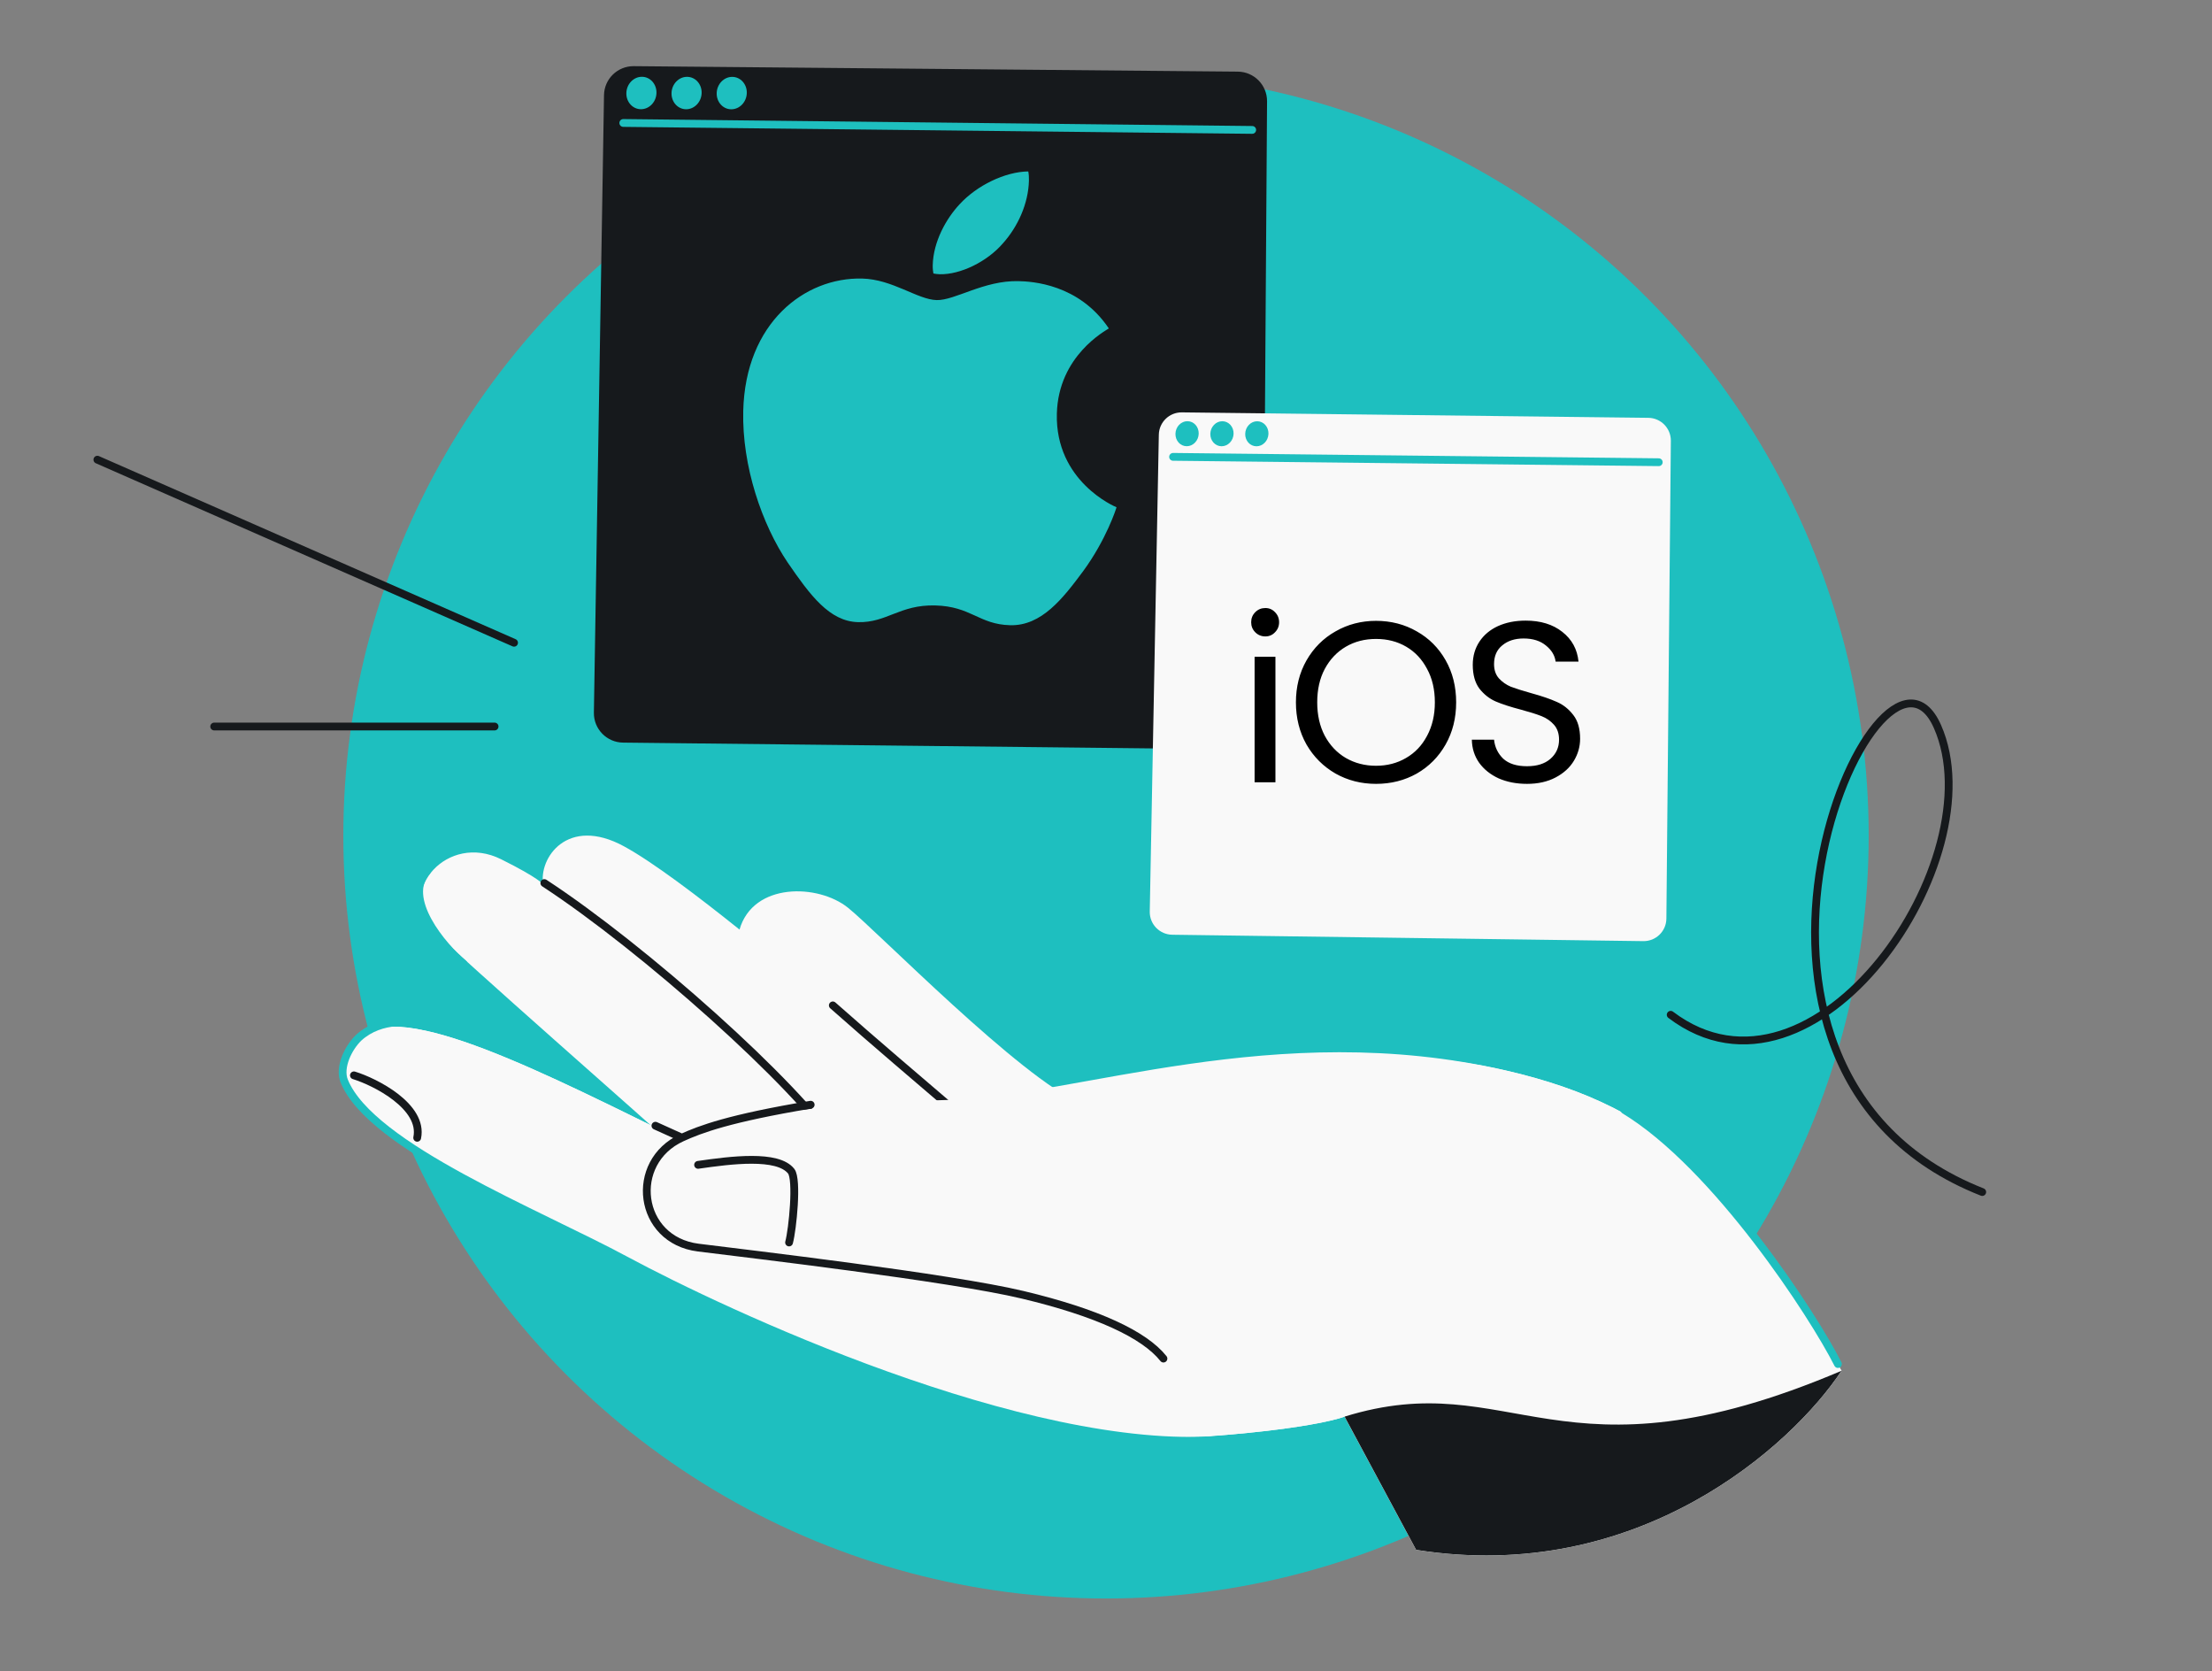 <svg width="568" height="429" viewBox="0 0 568 429" fill="none" xmlns="http://www.w3.org/2000/svg">
<rect x="0" y="0" width="568" height="429" fill="#808080" stroke="none"/>
<g clip-path="url(#clip0_5101_987)">
<circle cx="284" cy="214.5" r="195.841" fill="#1EBFBF"/>
<path d="M171.518 292.879C169.306 290.573 116.309 244.265 110.989 238.48C102.006 228.712 114.851 213.69 128.683 220.576C138.629 225.528 139.492 227.059 139.492 227.059C138.259 220.369 145.64 209.339 160.204 217.242C167.581 221.245 179.407 230.217 189.894 238.625C193.41 226.455 210.104 226.858 217.762 233.029C225.42 239.2 261.968 276.65 277.562 283.293C290.037 288.607 304.269 295.584 309.826 298.407C268.669 301.295 183.389 304.232 171.518 292.879Z" fill="#F9F9F9"/>
<path d="M215.019 294.522C204.718 278.522 165.232 243.323 139.775 226.688M258.657 297.645C260.714 297.733 235.381 277.157 213.852 258.086" stroke="#16191C" stroke-width="2" stroke-linecap="round"/>
<path d="M240.804 291.354C273.887 290.427 327.543 261.252 386.464 274.75C429.029 284.501 445.998 304.986 472.858 351.889C460.235 370.994 420.718 406.932 363.634 397.849L345.268 363.651C345.268 363.651 338.273 366.536 311.504 368.623C261.491 372.522 185.543 336.901 160.728 323.543C137.856 311.23 95.257 294.422 88.389 277.512C86.953 273.978 89.484 268.858 92.157 266.334C102.856 256.235 139.896 275.496 176.882 293.67C191.724 288.562 207.721 292.281 240.804 291.354Z" fill="#F9F9F9"/>
<path d="M243.392 282.359C276.475 281.432 327.544 261.252 386.464 274.75C429.029 284.501 445.998 304.986 472.858 351.889C460.235 370.994 420.718 406.932 363.634 397.849L345.268 363.651C345.268 363.651 338.274 366.536 311.504 368.623C261.491 372.522 185.543 336.901 160.728 323.543C137.856 311.23 95.258 294.422 88.389 277.512C86.954 273.979 89.484 268.858 92.157 266.334C102.856 256.235 139.896 275.496 176.882 293.671C187.004 286.154 210.309 283.285 243.392 282.359Z" fill="#F9F9F9"/>
<path d="M313.406 369.584C263.393 373.483 185.544 336.901 160.728 323.543C137.856 311.23 95.258 294.422 88.389 277.512C86.954 273.978 89.484 268.858 92.157 266.334C97.821 261.219 105.974 262.095 108.845 263.381M471.944 350.154C465.738 337.808 440.733 299.273 417.154 284.957M119.018 247.401C113.776 243.039 103.141 230.562 109.705 223.512" stroke="#1EBFBF" stroke-width="2" stroke-linecap="round"/>
<path d="M345.269 363.651L363.635 397.849C420.718 406.932 460.236 370.994 472.859 351.889C400.252 382.743 388.416 350.29 345.269 363.651Z" fill="#16191C"/>
<path d="M208.168 283.586C187.211 287.083 179.85 289.883 175.096 292.048M298.753 348.755C293.868 342.61 281.859 336.974 262.589 332.378C243.826 327.903 191.667 321.816 179.297 320.264C163.764 318.315 161.365 298.299 175.096 292.048M175.096 292.048L168.299 288.978M90.883 276.049C96.368 277.727 108.8 284.048 107.127 292.077" stroke="#16191C" stroke-width="2" stroke-linecap="round"/>
<path d="M179.257 299.023C187.626 297.82 199.701 296.245 203.164 300.657C204.812 302.757 203.529 315.584 202.618 318.951" stroke="#16191C" stroke-width="2" stroke-linecap="round"/>
<path d="M155.098 24.418C155.166 20.274 158.563 16.958 162.715 16.983L317.818 18.386C322.007 18.411 325.384 21.824 325.356 26.006L324.291 184.839C324.263 189.016 320.847 192.378 316.662 192.347L160.025 190.632C155.811 190.601 152.429 187.145 152.498 182.939L155.098 24.418Z" fill="#16191C"/>
<path d="M284.727 84.311C284.028 84.819 271.741 91.26 271.38 106.233C270.963 123.55 286.243 130.049 286.701 130.211C286.621 130.583 284.048 138.543 278.168 146.575C272.927 153.641 267.462 160.69 259.41 160.496C251.359 160.302 249.398 155.643 240.103 155.419C231.046 155.201 227.71 159.884 220.346 159.707C212.981 159.53 208.003 152.754 202.291 144.443C195.679 134.686 190.508 119.65 190.849 105.507C191.396 82.821 206.652 71.15 221.381 71.505C229.207 71.694 235.609 76.915 240.523 77.034C245.2 77.147 252.623 71.954 261.527 72.169C264.901 72.25 277.018 72.846 284.727 84.311ZM257.531 62.463C261.317 58.245 264.066 52.333 264.21 46.358C264.23 45.53 264.179 44.688 264.041 44.008C258.045 44.085 250.828 47.624 246.411 52.433C242.946 56.133 239.652 62.032 239.506 68.089C239.484 68.999 239.616 69.913 239.68 70.206C240.058 70.285 240.671 70.382 241.287 70.397C246.663 70.526 253.509 67.141 257.531 62.463Z" fill="#1EBFBF"/>
<path d="M160.046 31.566L321.543 33.349" stroke="#1EBFBF" stroke-width="2" stroke-linecap="round"/>
<path d="M168.568 23.877C168.504 26.175 166.721 28.037 164.586 28.035C162.451 28.033 160.772 26.169 160.836 23.87C160.901 21.572 162.683 19.71 164.819 19.712C166.954 19.714 168.632 21.579 168.568 23.877Z" fill="#1EBFBF"/>
<path d="M180.166 23.887C180.102 26.186 178.319 28.047 176.183 28.046C174.048 28.044 172.37 26.179 172.434 23.881C172.498 21.582 174.281 19.721 176.416 19.722C178.551 19.724 180.23 21.589 180.166 23.887Z" fill="#1EBFBF"/>
<path d="M191.764 23.898C191.699 26.196 189.916 28.058 187.781 28.056C185.646 28.054 183.967 26.189 184.032 23.891C184.096 21.593 185.879 19.731 188.014 19.733C190.149 19.735 191.828 21.599 191.764 23.898Z" fill="#1EBFBF"/>
<path d="M297.565 111.584C297.626 108.384 300.256 105.831 303.462 105.858L423.236 107.256C426.471 107.284 429.072 109.927 429.042 113.156L427.897 235.811C427.867 239.037 425.223 241.626 421.991 241.594L301.032 239.952C297.778 239.919 295.174 237.243 295.236 233.996L297.565 111.584Z" fill="#F9F9F9"/>
<path d="M301.223 117.276L425.938 118.653" stroke="#1EBFBF" stroke-width="2" stroke-linecap="round"/>
<path d="M307.804 111.338C307.755 113.113 306.378 114.551 304.729 114.549C303.08 114.548 301.784 113.108 301.833 111.333C301.883 109.558 303.26 108.12 304.909 108.122C306.557 108.123 307.854 109.563 307.804 111.338Z" fill="#1EBFBF"/>
<path d="M316.76 111.346C316.711 113.121 315.334 114.559 313.685 114.557C312.036 114.556 310.74 113.116 310.79 111.341C310.839 109.566 312.216 108.128 313.865 108.13C315.514 108.131 316.81 109.571 316.76 111.346Z" fill="#1EBFBF"/>
<path d="M325.717 111.354C325.667 113.129 324.29 114.567 322.641 114.565C320.993 114.564 319.696 113.124 319.746 111.349C319.796 109.574 321.172 108.136 322.821 108.138C324.47 108.139 325.766 109.579 325.717 111.354Z" fill="#1EBFBF"/>
<path d="M324.921 163.371C323.902 163.371 323.04 163.018 322.335 162.313C321.629 161.608 321.277 160.746 321.277 159.727C321.277 158.708 321.629 157.846 322.335 157.141C323.04 156.436 323.902 156.083 324.921 156.083C325.9 156.083 326.723 156.436 327.389 157.141C328.094 157.846 328.447 158.708 328.447 159.727C328.447 160.746 328.094 161.608 327.389 162.313C326.723 163.018 325.9 163.371 324.921 163.371ZM327.507 168.602V200.809H322.158V168.602H327.507ZM353.341 201.22C349.54 201.22 346.072 200.339 342.938 198.576C339.803 196.773 337.315 194.285 335.474 191.112C333.671 187.899 332.77 184.294 332.77 180.297C332.77 176.301 333.671 172.716 335.474 169.542C337.315 166.329 339.803 163.841 342.938 162.078C346.072 160.276 349.54 159.375 353.341 159.375C357.18 159.375 360.668 160.276 363.802 162.078C366.937 163.841 369.405 166.31 371.207 169.483C373.01 172.657 373.911 176.262 373.911 180.297C373.911 184.333 373.01 187.938 371.207 191.112C369.405 194.285 366.937 196.773 363.802 198.576C360.668 200.339 357.18 201.22 353.341 201.22ZM353.341 196.577C356.201 196.577 358.767 195.911 361.04 194.579C363.352 193.247 365.154 191.347 366.447 188.878C367.779 186.41 368.445 183.55 368.445 180.297C368.445 177.006 367.779 174.146 366.447 171.717C365.154 169.248 363.371 167.348 361.099 166.016C358.826 164.684 356.24 164.018 353.341 164.018C350.441 164.018 347.855 164.684 345.583 166.016C343.31 167.348 341.508 169.248 340.176 171.717C338.883 174.146 338.236 177.006 338.236 180.297C338.236 183.55 338.883 186.41 340.176 188.878C341.508 191.347 343.31 193.247 345.583 194.579C347.894 195.911 350.48 196.577 353.341 196.577ZM392.107 201.22C389.404 201.22 386.974 200.75 384.819 199.81C382.703 198.83 381.038 197.498 379.824 195.813C378.609 194.089 377.982 192.111 377.943 189.877H383.644C383.84 191.797 384.623 193.423 385.995 194.756C387.405 196.049 389.443 196.695 392.107 196.695C394.654 196.695 396.652 196.068 398.102 194.814C399.591 193.521 400.335 191.876 400.335 189.877C400.335 188.31 399.904 187.037 399.042 186.057C398.18 185.078 397.103 184.333 395.81 183.824C394.517 183.314 392.773 182.766 390.579 182.178C387.875 181.473 385.701 180.768 384.055 180.062C382.449 179.357 381.058 178.26 379.882 176.771C378.746 175.243 378.178 173.206 378.178 170.659C378.178 168.425 378.746 166.447 379.882 164.723C381.019 162.999 382.606 161.667 384.643 160.726C386.72 159.786 389.09 159.316 391.754 159.316C395.594 159.316 398.729 160.276 401.158 162.196C403.626 164.115 405.017 166.662 405.331 169.836H399.454C399.258 168.269 398.435 166.897 396.985 165.722C395.535 164.507 393.616 163.9 391.225 163.9C388.992 163.9 387.17 164.488 385.76 165.663C384.349 166.799 383.644 168.406 383.644 170.483C383.644 171.971 384.055 173.186 384.878 174.126C385.74 175.067 386.778 175.792 387.993 176.301C389.247 176.771 390.99 177.32 393.224 177.947C395.927 178.691 398.102 179.436 399.747 180.18C401.393 180.885 402.804 182.002 403.979 183.53C405.155 185.019 405.742 187.056 405.742 189.642C405.742 191.641 405.213 193.521 404.155 195.284C403.097 197.048 401.53 198.478 399.454 199.575C397.377 200.672 394.928 201.22 392.107 201.22Z" fill="black"/>
<path d="M132 165L25 118M55 186.5H127M429 260.5C466 288.5 512.5 220.5 497.5 186.5C482.5 152.5 429 274.5 509 306" stroke="#16191C" stroke-width="2" stroke-linecap="round"/>
</g>
<defs>
<clipPath id="clip0_5101_987">
<rect y="0.5" width="568" height="428" rx="48" fill="white"/>
</clipPath>
</defs>
</svg>